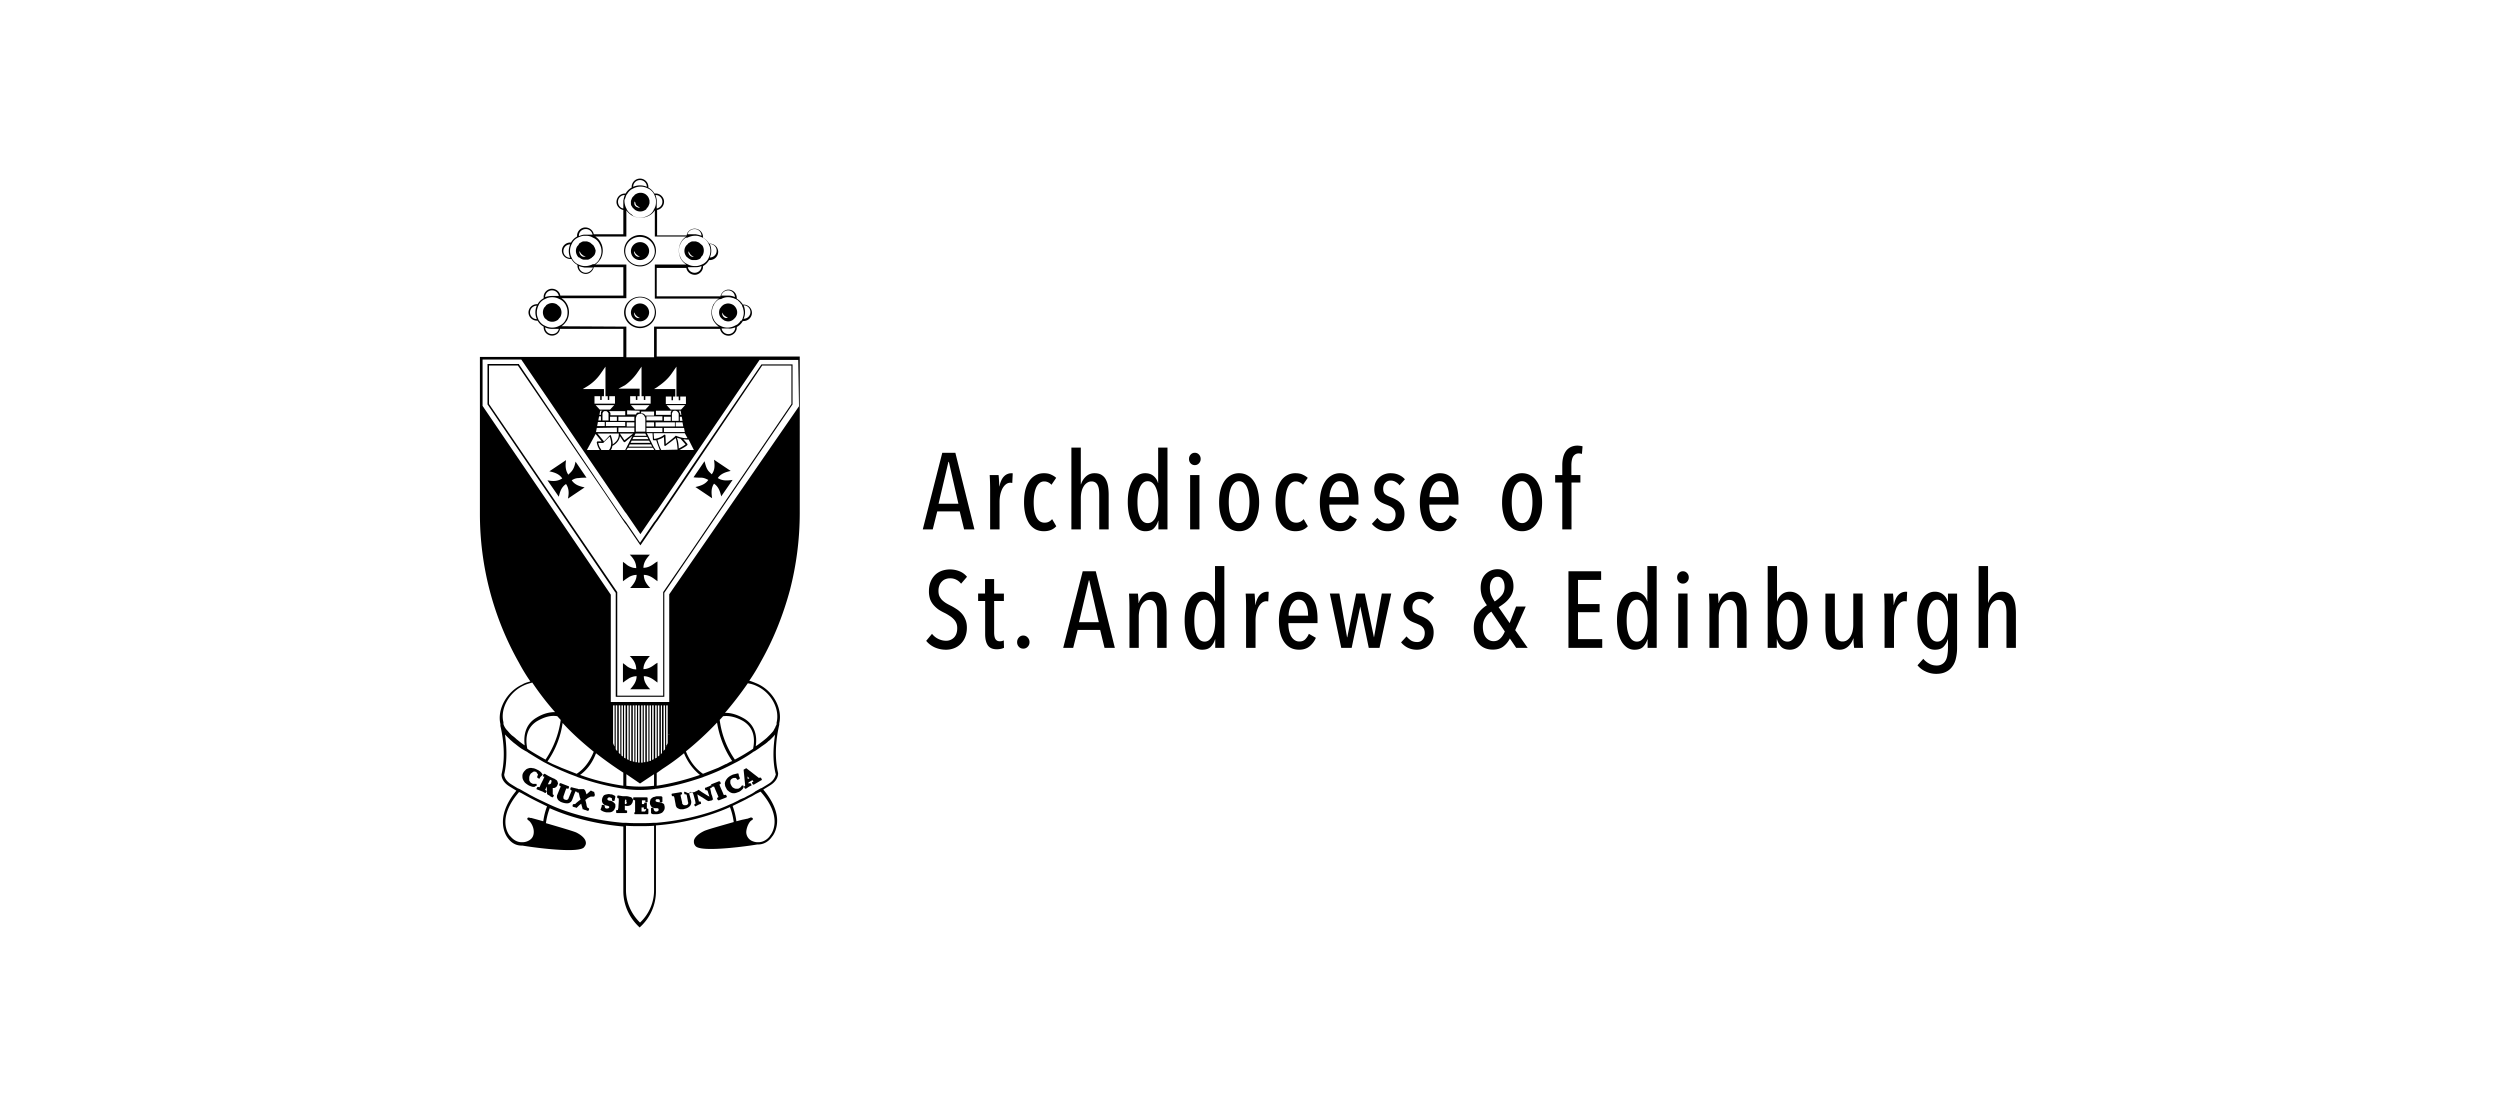 <svg width="224" height="100" fill="currentColor" xmlns="http://www.w3.org/2000/svg"><path d="M58.196 17.977c-.034-.168-.102-.335-.204-.436l-.034-.034a.59.59 0 0 0-.17-.134.81.81 0 0 0-.782 0c-.068.034-.136.067-.17.134l-.068.067c-.068.067-.102.1-.136.168-.04.087-.073.177-.102.268v.234c0 .1.035.201.102.268.035.067.068.134.136.168l.034.034c.068.067.102.1.17.134a.81.81 0 0 0 .782 0c.068-.034.136-.067.17-.134l.034-.067a.59.59 0 0 0 .136-.168c.04-.087.074-.177.102-.268v-.235Zm-1.053.602a.4.4 0 0 1-.307-.301v-.1c0-.034 0-.068.034-.134 0 .033.035.066.069.133a.301.301 0 0 0 .101.235l.306.201c-.068 0-.135 0-.204-.034Zm-9.18 51.658h-.17c-.067 0-.102-.034-.17-.067a.263.263 0 0 1-.136-.135.253.253 0 0 1-.067-.167v-.201c0-.067.033-.168.067-.234.034-.068.068-.135.136-.168.034-.034.103-.067.137-.1.034-.034.101-.034.135-.034.068 0 .102.034.17.034l.034.1.068.067.034.067v.034l-.034.066-.034.101v.034l.034.067.136.067.069-.034v-.033l.033-.067.068-.067.068-.067.068-.067v-.068l-.034-.033-.068-.1-.102-.101-.136-.1-.136-.068c-.136-.066-.272-.133-.407-.133a.59.59 0 0 0-.34 0c-.103.033-.205.067-.272.133-.069.068-.17.168-.204.235a.535.535 0 0 0-.102.302c0 .1 0 .2.034.301.034.1.101.201.17.302.102.1.203.167.305.234.103.067.204.1.306.134.068.033.17.033.238.033h.034l.034-.033.068-.034.069-.033.033-.033-.033-.134h-.103Zm1.972-.235c0-.033-.034-.067-.068-.1l-.102-.067-.102-.067-.102-.034-.204-.1-.204-.101-.17-.1-.17-.101h-.034l-.068.034-.068.133v.068l.136.033c0 .034-.034.067-.034.067l-.068.168-.238.469-.068.167-.034.067-.136-.034-.068.034-.068.134.034.067h.034l.17.067.17.067.17.067.17.1h.102l.068-.134-.034-.067-.102-.067c0-.033.034-.067.034-.067l.068-.167.034-.067.034.67.034.033.034.034.068.034.068.033.034.033.034.034.068.034.068.033.034.033h.034l.068-.033.068-.134-.034-.067h-.034l-.034-.034v-.569h.136c.068-.034.102-.034.136-.067.068-.034.102-.1.136-.167.034-.067.034-.101.068-.168-.034-.1-.034-.134-.068-.201Zm-.544.134c0 .034-.034.067-.068.1-.034 0-.034.034-.068.034h-.17l.102-.201.034-.067.034-.067.034-.067.068.034c.034 0 .034.033.068.033v.067c-.034.067-.034.1-.034.134Zm3.842.804h-.068l-.069-.034-.067-.033-.068-.034h-.034l-.374.335-.068-.2-.034-.101-.034-.067-.034-.034-.034-.033-.034-.034h-.51l-.034-.033h-.034l-.136-.034-.136-.033-.136-.034-.102-.033h-.034l-.068.034-.034.133.034.067.102.067c0 .034 0 .067-.034.067l-.068.168-.136.335c-.034.067-.034.1-.068.167-.034.034-.034.068-.068.068s-.068.033-.102.033c-.068 0-.102-.034-.136-.034-.034 0-.068-.033-.102-.067-.034-.033-.034-.033-.034-.066v-.101c0-.034 0-.067.034-.134l.136-.402.068-.168.034-.067.136.034.068-.034.034-.134-.034-.067h-.034l-.17-.066-.17-.067-.17-.067-.17-.067h-.034l-.068.033-.034.134.034.067.102.067c0 .033 0 .067-.034.067l-.068.168-.204.502c-.034.067-.034.134-.034.201s.034.134.068.201c.039.071.098.13.17.168.068.066.17.1.272.133.102.034.238.067.374.067.102 0 .17 0 .272-.066a.406.406 0 0 0 .17-.168c.034-.067.068-.134.102-.234l.136-.369.068-.168c0-.033.034-.067.034-.067l.102.034.034.067h.136v.033l.034.067.034.135.034.167.034.1.034.067v.068l-.17.133-.204.168-.068.067-.034.034h-.136l-.068.033-.034.134.034.067.102.034.136.033.068.034h.034l.034-.034.068-.067.068-.067.068-.067.17-.134.034.134.068.234.033.135h.069l.068.033.068.034h.068l.068.033.068.034h.068l.068-.034.034-.134-.034-.067h-.034l-.068-.034-.034-.033c0-.033-.034-.067-.034-.067 0-.034-.034-.1-.034-.168l-.034-.167-.034-.134-.034-.1v-.034l.034-.034.102-.067.068-.066.068-.034.136-.067.068-.034h.272l.068-.033.034-.134-.068-.268Zm1.87.368-.205-.1c-.067-.034-.135-.034-.204-.034a.478.478 0 0 0-.306 0 .64.64 0 0 0-.238.067c-.068.034-.101.101-.136.168a.471.471 0 0 0-.067.201.46.46 0 0 0 .067.368c.068.101.17.168.34.202l.137.033c.034 0 .034.034.068.034 0 0 0 .033.034.033v.034c0 .033-.035.1-.068.1-.068.034-.137.034-.17.034-.069 0-.102-.034-.136-.067-.034-.067-.034-.135-.034-.168v-.033l-.034-.034-.17-.034-.068.034v.1l-.034.101-.034.1-.035.067v.034l.035.034.034.033c.102.067.238.134.442.168h.305a.497.497 0 0 0 .408-.235c.034-.067.068-.134.103-.234v-.201c0-.067-.035-.101-.103-.168-.034-.033-.102-.1-.17-.134a.497.497 0 0 0-.238-.067.262.262 0 0 1-.17-.067c-.034-.034-.034-.067-.034-.1 0-.034.035-.067.069-.101s.102-.034.135-.034l.102.034.069.034.034.033v.167l.033.034.136.034.068-.034v-.034c0-.033.035-.1.035-.167l.034-.134v-.034l-.035-.067Zm1.597.302a.59.59 0 0 0-.136-.168c-.068-.033-.136-.033-.204-.066l-.17-.034h-.374l-.204-.034-.204-.033h-.034l-.068.033v.168l.034.034.102.033v.268l-.034.502c0 .067 0 .135-.034.168v.1h-.136l-.033.034v.168l.033.067h.884l.068-.034v-.168l-.034-.033h-.034l-.136-.033v-.402h.034l.068.033h.068c.068 0 .17 0 .238-.033.136-.034.204-.135.272-.269.034-.067.034-.1.034-.167.034.034.034-.067 0-.134Zm-.578.402-.034.034h-.102v-.269l.034-.133h.068s.034.033.034.066v.135c.068.067.034.133 0 .167Zm1.802.469-.034.034-.034.1-.034.067-.068.034h-.272v-.369h.204v.134l.034.034.204-.034.034-.033v-.503l-.034-.033h-.17l-.034.033v.1h-.204v-.335h.306v.135l.034.033h.136l.034-.034v-.334l-.034-.068h-1.224l-.034.034v.168l.034.033.136.033v1.039l-.034.034-.034.033v.1l.034.034h1.19l.034-.067v-.368l-.034-.067h-.136v.033Zm1.462-.502c-.068-.034-.102-.067-.17-.067-.068-.034-.17-.034-.238-.034l-.136-.034-.068-.033c-.034-.034-.034-.034-.034-.067 0-.034 0-.067.034-.1.034-.034.034-.034.068-.034h.17l.068.034.034.033v.167l.068.034h.136l.034-.034v-.401l-.034-.067c-.068-.034-.136-.034-.204-.034h-.272l-.136.034-.102.033h-.034a.711.711 0 0 0-.204.134c-.068.067-.102.1-.102.201-.034.067-.034.134-.034.201 0 .134.068.235.136.335.034.034.102.067.17.1l.136.034h.238l.068.034.034.033v.034c0 .033 0 .1-.034.133a.262.262 0 0 1-.17.068c-.034 0-.102 0-.136-.034l-.034-.034a.254.254 0 0 1-.068-.167v-.033l-.034-.034-.034-.034h-.136l-.034.034v.436l.034.033.034.034a.309.309 0 0 0 .17.033h.306c.102 0 .204-.034.306-.067.068-.033.17-.067.204-.134.068-.067.101-.134.136-.201.034-.067.034-.168.034-.234 0-.067-.034-.134-.034-.201a.264.264 0 0 0-.136-.135Zm4.521-.269-.034-.133-.034-.135-.034-.133-.068-.168-.033-.168-.035-.167-.034-.134v-.034l.034-.033.069-.034h.034l.033-.033-.033-.134-.068-.033h-.035l-.034.033-.068.034-.068.033-.101.033-.069.034-.068.034h-.068l-.033.066.034.134.033.034h.136l.035.067.033.067.035.134.101.302-.136-.068-.271-.167-.272-.168-.239-.167-.034-.034h-.034l-.033.034-.068.034-.069.033-.034.033h-.034l-.068.034-.067.034h-.068l-.035.033-.034-.034-.135.034-.137.033-.135.034-.306-.134h-.034l-.034.067.034.134.034.033h.136c0 .034.034.067.034.067l.034.168.068.368c0 .067.034.101.034.168 0 .034 0 .067-.034.1-.034.034-.034.067-.068.067-.034.034-.103.034-.136.034h-.136c-.034 0-.068-.034-.068-.034l-.068-.066c-.035-.034-.035-.068-.035-.135l-.1-.435-.035-.168v-.1l.102-.034.034-.033-.034-.134-.068-.034-.17.034-.204.033-.204.034-.204.034h-.034l-.034.066.034.134.034.034h.136c0 .034.034.067.034.067 0 .033.034.1.034.167l.102.537c0 .067.034.133.068.2s.102.101.17.135c.068.033.136.067.238.067h.068c.067 0 .17 0 .238-.034.135-.033.238-.067.34-.134a.577.577 0 0 0 .204-.201.616.616 0 0 0 .068-.234c0-.068 0-.168-.034-.235l-.103-.402c-.034-.067-.034-.134-.034-.168v-.1l.103-.034.034-.033.034.034h.101c0 .033.034.066.034.066l.069.168.136.502.033.168c0 .034 0 .067.034.1l-.101.068-.034.033.034.134.068.034h.033l.034-.034.068-.033.069-.034.034-.034h.033l.068-.033.068-.033h.069l.034-.068-.034-.133-.035-.034h-.136v-.067l-.034-.1-.033-.135-.034-.167-.034-.168.373.235.068.033.102.068.103.066.101.068.102.066.068.034.069.034h.033l.136-.034.17-.034.034-.066v-.034l.068.1Z"/><path d="m64.995 71.208-.136.034c0-.034-.034-.034-.034-.068l-.068-.167-.204-.469-.068-.167c0-.034-.034-.067-.034-.067l.102-.067.034-.067-.068-.135-.068-.033h-.034l-.17.067-.17.067-.17.067-.17.067-.034.067.068.134.069.033.135-.033.034.067.068.168.204.468.068.168c0 .034.034.067.034.067l-.102.067-.034.067.068.134.068.033h.034l.17-.066.17-.068.17-.066.17-.068.034-.066-.068-.135-.068-.033Zm1.632-.704v-.1l-.136-.033-.034.033a.464.464 0 0 1-.102.134c-.034.034-.102.067-.136.1-.068.034-.136.034-.204.034-.068 0-.136 0-.204-.034-.068-.033-.136-.067-.17-.1-.068-.067-.101-.134-.136-.201-.034-.067-.068-.134-.068-.201v-.167c0-.034.034-.101.068-.134.034-.034.068-.067.136-.101l.102-.033h.204l.034.067.068.067v.033h.068l.136-.067.034-.067v-.033l-.034-.067-.034-.101-.034-.1v-.101l-.068-.033h-.034l-.136.033-.136.034-.136.033-.136.067a1.222 1.222 0 0 0-.34.235 1.181 1.181 0 0 0-.204.301c-.034.1-.068.201-.034.302 0 .1.034.2.103.301.033.1.1.201.203.268.068.067.17.134.272.167.068.034.17.034.238.034.136 0 .272-.067.374-.1a.744.744 0 0 0 .272-.168c.068-.067.136-.1.17-.201v-.034.034c.034-.034.034-.067.034-.1Zm1.564-.803-.068-.034h-.035l-.067.034h-.034l-.034-.034-1.088-.838-.238.135.136 1.373v.067l-.034.034h-.034l-.034.066.068.134.068.034h.034l.101-.067.103-.067.102-.067.136-.067h.034l.034-.067-.068-.134-.068-.034h-.034l-.068.034h-.034v-.1l.34-.201.068.067.034.033-.034.034-.035.033h-.033l-.034.067.067.134.069.034h.034l.17-.101.17-.1.17-.101.17-.1h.034v-.067l-.068-.134Zm-1.19.1-.034-.234.17.167-.136.067ZM53.165 35.397h.986-.986Zm6.731 30.451h.068v-.034c-.068 0-.068.034-.068.034Zm0 0h.068v-.034c-.068 0-.068.034-.068.034Z"/><path d="M58.842 31.946v-2.479h5.677c.068.402.476.67.884.603.34-.067.612-.369.612-.704V29.3c.238-.133.408-.301.544-.535h.068a.76.76 0 0 0 .527-.218.74.74 0 0 0 .22-.52.74.74 0 0 0-.22-.52.76.76 0 0 0-.527-.216h-.068c-.136-.235-.34-.402-.544-.537v-.067a.74.74 0 0 0-.221-.52.76.76 0 0 0-.527-.216c-.34 0-.646.268-.714.602h-5.71v-2.546h2.65c.07.402.477.67.885.604.34-.067.612-.369.612-.704v-.067c.238-.134.407-.301.544-.536h.068a.759.759 0 0 0 .526-.218.738.738 0 0 0 .221-.519.738.738 0 0 0-.22-.52.759.759 0 0 0-.527-.217h-.068a1.385 1.385 0 0 0-.544-.536v-.067a.738.738 0 0 0-.221-.52.759.759 0 0 0-.527-.217c-.374 0-.68.268-.714.603h-2.652v-2.278a.758.758 0 0 0 .612-.871c-.068-.335-.374-.603-.714-.603h-.136a1.385 1.385 0 0 0-.544-.536v-.067a.74.74 0 0 0-.22-.52.76.76 0 0 0-.528-.217.76.76 0 0 0-.527.217.74.74 0 0 0-.22.52v.067a1.382 1.382 0 0 0-.545.536h-.068a.756.756 0 0 0-.748.77c0 .335.272.637.612.704v2.177H53.2c-.069-.401-.476-.67-.884-.602a.768.768 0 0 0-.439.26.75.75 0 0 0-.173.476v.067a1.385 1.385 0 0 0-.544.537h-.068a.759.759 0 0 0-.527.217.738.738 0 0 0-.22.52.738.738 0 0 0 .22.519c.14.138.33.216.527.218h.102c.136.234.306.402.544.535v.067a.74.74 0 0 0 .221.52.76.76 0 0 0 .527.218c.34 0 .645-.268.714-.604h2.651v2.546h-5.643c-.068-.401-.476-.67-.884-.602-.34.067-.612.368-.612.703v.134a1.383 1.383 0 0 0-.544.536H48.1a.759.759 0 0 0-.526.218.74.74 0 0 0-.221.519.74.74 0 0 0 .22.52c.14.137.33.215.527.217h.068c.136.235.306.402.544.536v.067a.739.739 0 0 0 .221.52c.14.137.33.215.527.217.374 0 .68-.268.714-.603h5.677v2.513H43v14.07c0 4.656 1.19 9.245 3.502 13.333.307.577.647 1.136 1.02 1.674-.239.067-.51.134-.715.268-1.393.637-2.277 2.211-1.971 3.551v.168c.136.57.544 2.513.102 4.322v.033c0 .034-.034.536.577.972.035.033.307.2.748.469-.033.033-.067.1-.101.133-1.904 2.412-.782 3.954-.68 4.088.102.133.476.703 1.258.703h.068c.577.1 2.685.402 4.147.402.68 0 1.19-.067 1.36-.234.17-.201.204-.335.17-.503-.068-.368-.51-.67-.85-.838-.204-.1-1.564-.502-2.72-.837a6 6 0 0 1 .34-1.34c1.938.871 4.318 1.44 6.595 1.641v5.796c0 1.206.51 2.345 1.394 3.183l.068.066.068-.066a4.327 4.327 0 0 0 1.394-3.183v-5.896c2.312-.168 4.691-.77 6.63-1.641.169.435.27.87.339 1.34-1.156.335-2.516.703-2.72.837-.34.168-.782.469-.85.838v.1c0 .168.069.302.17.402.17.168.68.234 1.36.234 1.462 0 3.57-.301 4.148-.401h.067c.783 0 1.19-.603 1.258-.704.068-.067.374-.469.443-1.172.067-.67-.103-1.642-1.123-2.915a.464.464 0 0 1-.101-.134c.441-.268.714-.436.747-.469.612-.435.578-.971.578-.971v-.034c-.441-1.809-.034-3.752.102-4.322v-.133c.306-1.34-.543-2.915-1.971-3.552-.239-.1-.477-.2-.714-.268.372-.538.712-1.097 1.02-1.675 1.156-2.043 2.006-4.187 2.617-6.431.584-2.256.881-4.574.884-6.901V31.946H58.842Zm3.331 8.375h-1.292c.238-.134.68-.368.715-.469v-.067l-.374-.435c.17.033.306.033.476.033l.475.938Zm-1.19-1.005.442.502c-.067.068-.34.235-.611.369 0-.201-.035-.67-.17-.971.102.033.238.066.34.1Zm-7.376.368h.441s.034 0 .034-.033l.544-.536c.306.77 0 1.139-.067 1.206h-.715l.035-.033a1.232 1.232 0 0 1-.272-.603Zm2.413-1.875v.368h-1.733v-.368h1.733Zm-1.36-.101v-.368h.612v.368h-.612Zm3.162 1.139.102.201h-1.088l.102-.201h.884Zm-.85-.168v-1.172c0-.067.034-.167.068-.234v-.034a.42.42 0 0 1 .34-.167.42.42 0 0 1 .306.133l.034.034v.034l.034.033c.034.067.068.134.068.201v1.172h-.85Zm-1.088.905.034.033h.068l.68-.569-.544 1.072-.102.201h-1.292a.693.693 0 0 0 .136-.368c.136-.068.612-.336.68-.872l.34.503Zm-.34-.737h1.19l-.782.603-.408-.603Zm.715 1.273h2.243l.102.168v.033h-2.482l.137-.201Zm.067-.1.102-.202h1.904l.102.202h-2.108Zm.17-.336.102-.2h1.564l.102.2h-1.768Zm.17-.334.102-.202h1.224l.102.201h-1.428Zm.17-1.14h-.68v-.368h.68v.369Zm0 .101v.402h-1.428v-.402h1.428Zm-2.277-.636h-.578v-.57c0-.033 0-.1.033-.134 0-.033.034-.033.034-.067l.034-.034.069-.033h.135c.034 0 .068 0 .102.033.035.034.069.034.069.068l.034.033c0 .034.034.034.034.067v.637h.034Zm-.646-.838c-.034.033-.068.067-.068.134v.201h-.137l.068-.368h.204l-.067.033Zm-.068.469v.369h-.238l.068-.369h.17Zm.34.503v.368h-.68l.068-.368h.612Zm1.087.502v.402h-1.87l.069-.369 1.801-.033Zm.17.536v.033c.034.536-.374.804-.544.938 0-.267-.068-.535-.17-.803 0-.034-.068-.034-.068-.034l-.543.57-.578-.704h1.904Zm5.27 1.44-1.462.034c-.068-.1-.239-.502-.34-.904.204-.068.408-.135.578-.269l.034.737c0 .034 0 .034.034.068h.068c.034-.034.646-.47.917-.704.137.335.17 1.038.17 1.038Zm-1.598.034h-.374l-.034-.067-.136-.201-.612-1.24h.51l.034.57c0 .033.034.067.068.067h.238c.068.268.204.57.306.871Zm-1.19-1.608v-.369h1.428v.369h-1.428Zm0-.502v-.369h.68v.369h-.68Zm.816 0v-.369h1.733v.369H58.74Zm.748-.503v-.368h.612v.368h-.612Zm1.462-.502v-.135c0-.033 0-.033-.034-.066l-.035-.068v-.033l-.034-.067-.034-.034h.17l.069.369h-.102v.034Zm.136.133.067.369h-.238v-.368h.17Zm.067.503.069.369h-.68v-.369h.611Zm-.34-.134h-.611v-.603c0-.067 0-.1.034-.134 0-.033.034-.033.034-.067v-.034l.034-.033h.034c.034-.034.068-.034.102-.034h.101l.103.034c.034.033.068.033.068.067.067.067.101.134.101.201v.603Zm-1.325.636h1.802l.068.369h-1.87v-.369Zm1.53-1.641H60.1l-.374-.402h1.666l-.374.402Zm-.816.1-.034.034c-.034.033-.068.067-.068.134v.201h-1.326v-.368h1.428Zm-.85.503v.369h-1.428v-.369h1.428Zm-1.53-.1-.068-.068c-.034-.033-.102-.066-.136-.1h-.17v-.167h1.156v.368h-.782v-.033Zm0-.503h-.918l-.374-.402h1.666l-.374.402Zm-.51.1v.168h-.203l-.068.034-.035.1-.034.034h-.781v-.369l1.121.033Zm-.442.503c0 .034-.034.067-.034.1v.302h-1.428v-.368h1.462v-.034Zm-.85-.1h-1.326v-.168c0-.033 0-.067-.034-.067 0-.067-.068-.1-.101-.134h1.461v.368Zm-1.36-.503h-.918l-.373-.402h1.665l-.374.402Zm-.747 2.847h-.374s-.034 0-.034.034l-.035.033c.035.269.137.503.272.704h-1.155l.781-1.44.545.67Zm6.663-.502c-.035 0-.069 0-.069.033-.17.168-.645.536-.85.704l-.033-.77a.072.072 0 0 0-.022-.047.074.074 0 0 0-.046-.02h-.034c-.197.163-.43.278-.68.334l-.136.034h-.102l-.034-.402v-.1h2.788l.238.435c-.408.067-1.02-.201-1.02-.201Zm-1.564-4.456c.442-.301.85-.67 1.156-1.105l.442-.637v2.68h.203v.335h.137v-.334h.51v.67h-1.802v-.67h.51v.334h.136v-.334h.203v-.67h-1.903l.272-.168.136-.1Zm6.867-5.259a.605.605 0 0 1-.612.603.616.616 0 0 1-.612-.503h.612c.204.034.408-.033.612-.1Zm.748-1.976c.34 0 .612.268.612.602a.605.605 0 0 1-.612.604c.17-.369.17-.804 0-1.206Zm-1.394-1.34c.34 0 .612.268.612.602a1.35 1.35 0 0 0-.612-.134h-.612a.651.651 0 0 1 .612-.468Zm-.612.77.068-.034c.285-.139.615-.163.918-.067l.136.034.136.067h.034l.102.067.068.034.136.133.102.101.034.067.068.067.068.1v.067c.034.034.034.068.068.135 0 .033.034.067.034.134.068.218.068.451 0 .67 0 .033-.034.067-.034.134 0 .033-.034.067-.068.134v.067l-.102.033-.068.067-.034.067-.102.1a.607.607 0 0 1-.238.168l-.136.067a1.35 1.35 0 0 1-1.19.034l-.068-.034-.136-.067a1.163 1.163 0 0 1-.408-.402c-.034-.034-.034-.067-.068-.134a1.334 1.334 0 0 1 0-1.24l.068-.134c.102-.167.238-.301.408-.402l.204-.033Zm-1.768-2.948a.593.593 0 0 1-.178.427.608.608 0 0 1-.433.176.616.616 0 0 1-.612-.503h.747c.17 0 .306-.033.476-.1Zm.748-1.976c.34 0 .612.268.612.602a.605.605 0 0 1-.612.604c.17-.369.17-.804 0-1.206Zm-1.36-1.34c.34 0 .612.268.612.602-.17-.067-.34-.1-.51-.134h-.747c.068-.267.34-.468.646-.468Zm-.645.77.068-.034c.17-.067.373-.134.577-.134h.137c.17 0 .34.067.51.134l.135.067c.17.101.306.235.408.402l.068.134c.204.369.204.838 0 1.24 0 .034-.034.067-.068.134a1.16 1.16 0 0 1-.408.402l-.136.067c-.17.067-.34.134-.51.134h-.136c-.204 0-.373-.034-.578-.134l-.067-.033-.137-.067a1.164 1.164 0 0 1-.408-.402c-.033-.034-.033-.067-.067-.134a1.33 1.33 0 0 1 0-1.24l.067-.134c.102-.168.239-.302.408-.402h.137Zm-2.856-3.819c.34 0 .612.268.612.603 0 .301-.204.536-.51.603v-.737c0-.134-.068-.302-.102-.469Zm-2.006-.737c0-.335.272-.603.612-.603.34 0 .612.268.612.603a1.552 1.552 0 0 0-1.224 0Zm-.612.737.102-.134c.102-.168.238-.302.408-.402l.136-.067a1.386 1.386 0 0 1 1.258 0l.136.067c.17.1.306.235.408.402l.068.134c.068.168.136.335.136.503v.133c0 .201-.034.369-.136.57l-.034.067c-.034.034-.034.067-.068.134a1.164 1.164 0 0 1-.408.402l-.136.067a1.387 1.387 0 0 1-1.258 0l-.136-.134a1.164 1.164 0 0 1-.408-.402c-.034-.034-.034-.067-.068-.134l-.034-.067a1.553 1.553 0 0 1-.136-.57v-.133c.068-.101.102-.268.17-.436Zm-.748.603c0-.335.272-.603.612-.603-.068.168-.102.335-.136.503v.703c-.272-.034-.476-.302-.476-.603Zm-2.889 2.445c.306 0 .544.202.611.503h-.713c-.17 0-.34.067-.51.134-.034-.368.272-.636.611-.636h.001Zm-1.394 2.58a.615.615 0 0 1-.566-.372.605.605 0 0 1 .566-.834 1.49 1.49 0 0 0 0 1.206Zm1.394 1.34a.615.615 0 0 1-.566-.372.593.593 0 0 1-.046-.231c.17.067.34.1.51.134h.748c-.102.268-.374.469-.647.469h.001Zm.611-.77-.033.033c-.17.067-.374.134-.578.134h-.136c-.17 0-.34-.067-.51-.134l-.136-.067a1.165 1.165 0 0 1-.408-.402c-.034-.034-.034-.067-.068-.134a1.33 1.33 0 0 1 0-1.24l.068-.133c.102-.168.238-.302.408-.402l.136-.068c.17-.067.34-.134.51-.134h.136c.204 0 .408.034.578.134l.067.034.137.067c.17.1.306.235.407.402l.068.134a1.334 1.334 0 0 1 0 1.24c-.034.033-.034.067-.067.134a1.164 1.164 0 0 1-.408.402h-.17Zm-4.249 2.947c0-.334.272-.602.612-.602.306 0 .544.2.612.502h-.612c-.204 0-.408.034-.612.1Zm-.748 1.977a.615.615 0 0 1-.566-.372.605.605 0 0 1 .566-.834c-.17.369-.17.804 0 1.206Zm1.36 1.34a.615.615 0 0 1-.566-.372.597.597 0 0 1-.046-.231c.204.1.408.134.612.134h.612c-.068.302-.306.469-.612.469Zm.646-.737-.068.034a1.351 1.351 0 0 1-1.19-.034l-.136-.067a1.163 1.163 0 0 1-.408-.402c-.034-.034-.068-.067-.068-.134a1.297 1.297 0 0 1-.136-.603c0-.234.068-.435.136-.603.034-.034.034-.067.068-.134.1-.165.24-.304.408-.402l.136-.067a1.35 1.35 0 0 1 1.19-.034l.068.034.136.067c.17.1.306.235.408.402.034.034.034.067.068.134a1.3 1.3 0 0 1 .136.603c0 .201-.034.436-.136.603-.034.034-.034.067-.068.134a1.168 1.168 0 0 1-.408.402l-.136.067Zm.204.034c.204-.134.34-.302.476-.503.034-.034.034-.067.068-.134a1.572 1.572 0 0 0 0-1.24c0-.033-.034-.067-.068-.134a1.35 1.35 0 0 0-.476-.502h5.813v-3.015h-2.787c.204-.134.34-.301.476-.502.034-.034.034-.067.068-.134a1.57 1.57 0 0 0 0-1.24c-.034-.034-.034-.067-.068-.134a1.353 1.353 0 0 0-.476-.503h2.787v-2.345c.136.201.306.335.51.47l.136.067a1.636 1.636 0 0 0 1.258 0l.136-.067c.204-.101.374-.268.51-.47v2.345h2.822a1.349 1.349 0 0 0-.476.503l-.068.134a1.572 1.572 0 0 0 0 1.24c0 .033.034.1.068.134.101.2.272.368.476.502h-2.822v3.049h5.745c-.204.133-.34.301-.476.502-.034.034-.034.067-.068.134a1.572 1.572 0 0 0 0 1.24c0 .033.034.067.068.134.136.2.272.368.476.502h-5.813v2.747h-2.482v-2.747l-5.813-.033Zm5.541 5.36.136-.068.136-.1c.348-.27.657-.586.918-.938l.442-.637v2.647h.204v.335h.136v-.335h.476v.67h-1.836v-.67h.51v.335h.137v-.335h.203v-.67H55.41l.442-.234Zm-3.195 0c.456-.289.85-.665 1.156-1.106l.441-.637v2.647h.205v.335h.135v-.335h.51v.67h-1.835v-.67h.51v.335h.136v-.335h.203v-.134h-.986.986v-.502h-1.903l.442-.268Zm-7.547 30.283c0-.033 0-.033 0 0v-.167c-.306-1.206.51-2.68 1.801-3.283.272-.134.544-.201.783-.268a25.038 25.038 0 0 0 2.04 2.646c-.443 0-1.02.101-1.667.503-.85.502-1.19 1.373-1.053 2.479a7.475 7.475 0 0 1-.544-.402c-.068-.067-.137-.1-.205-.168-.135-.133-.271-.234-.407-.334l-.034-.034-.103-.1c-.101-.101-.203-.235-.271-.302a1.416 1.416 0 0 1-.34-.57Zm10.232 4.02.51.335v1.173c-1.325-.201-2.617-.502-3.875-.971.612-.436 1.121-1.106 1.428-1.944.629.491 1.275.96 1.937 1.407Zm-.408-2.311v-3.383h.136v3.684c-.068-.1-.101-.2-.136-.301Zm.238.536v-3.92h.136v4.087c-.068-.033-.102-.1-.136-.167Zm.273.335v-4.255h.135v4.389l-.136-.134Zm.238.234v-4.488h.135v4.589l-.136-.1Zm-4.013 1.642-1.019-.402-.34-.134-.306-.134-.238-.1-.238-.101-.272-.134-.204-.1a8.015 8.015 0 0 0 1.36-3.451c.85.938 1.802 1.776 2.788 2.58-.34.837-.85 1.54-1.53 1.976Zm-2.787-1.273c-.544-.302-1.088-.603-1.631-.971-.238-1.14.067-1.977.883-2.48.646-.368 1.224-.535 1.802-.435l.306.335a8.42 8.42 0 0 1-1.36 3.551Zm-.204 5.528-.238-.068-.85-.234h-.102l-.068-.034h-.033c-.069 0-.137.034-.137.101s.034.1.068.134c.17.067.51.536.51 1.038 0 .269-.067.637-.544.838a1.099 1.099 0 0 1-.476.1c-.713.034-1.088-.569-1.122-.569-.067-.067-1.257-1.508.816-3.92h.035l.204.101c.577.335 1.36.737 2.277 1.172-.17.436-.272.872-.34 1.34Zm9.927 6.163a3.952 3.952 0 0 1-.324 1.586 4 4 0 0 1-.934 1.329c-.782-.77-1.258-1.809-1.258-2.915V73.99c.408.033.85.033 1.258.033.408 0 .816 0 1.258-.034v5.763Zm10.403-4.89c0 .033-.408.636-1.123.603-.17 0-.305-.034-.476-.101a.88.88 0 0 1-.543-.837c.034-.47.306-.972.51-1.039.068-.034.102-.1.068-.168-.034-.033-.068-.067-.136-.067h-.068l-.068.034-.102.034-.068.033h-.034l-.306.067-.17.034-.51.133a6.264 6.264 0 0 0-.34-1.373c.544-.268 1.054-.502 1.462-.737l.272-.134.34-.201.136-.067.272-.134h.034c2.107 2.379.918 3.853.85 3.92Zm0-4.724c-.034.034-.306.201-.749.469l-.101.033-.476.268-.035.034-.203.134-.306.168-.136.066-.306.168-.17.067-.238.1-.17.101-.476.234-.17.068c-1.938.904-4.318 1.473-6.63 1.674h-.271c-.408.034-.85.034-1.258.034-.408 0-.816 0-1.258-.034h-.272c-2.312-.2-4.725-.77-6.629-1.674l-.918-.436-.272-.134-.51-.268a7.995 7.995 0 0 0-.476-.268c-.17-.1-.34-.201-.476-.268l-.101-.034c-.442-.267-.715-.435-.748-.469-.442-.334-.477-.703-.477-.77.307-1.306.205-2.68.069-3.585l.136.135.17.167.102.1.067.068.306.267.137.101c.17.134.373.302.577.436l.17.1.17.1.136.068.137.1c.441.268.917.57 1.393.837l.137.067c.454.244.919.467 1.393.67l.714.302.714.268.068.034c1.325.469 2.72.837 4.147 1.038h.068l.136.034c.824.1 1.658.1 2.482 0l.136-.034h.101c1.428-.201 2.788-.57 4.148-1.038l.068-.034c.952-.335 1.903-.77 2.787-1.24l.136-.067c.481-.251.947-.53 1.394-.837l.136-.1.136-.067c.204-.135.408-.269.578-.403l.34-.234.17-.134.102-.1.136-.101.068-.067.102-.1c.102-.101.204-.202.306-.336-.136.905-.272 2.279.068 3.585-.034.034-.068.402-.51.737Zm-13.089-2.245v-4.69h.136v4.758l-.068-.034-.068-.034Zm1.428 2.312 1.258-.838v1.039c-.824.1-1.658.1-2.482 0v-1.038l1.224.837Zm-1.156-2.178v-4.824h.136v4.892l-.136-.068Zm.238.134v-4.958h.136v4.992l-.136-.034Zm.272.067v-5.024h.136v5.058l-.136-.034Zm.238.067v-5.092h.136v5.092h-.136Zm.238.034v-5.125h.136v5.125h-.136Zm.272 0v-5.125h.136v5.125h-.136Zm.238-.034v-5.092h.136v5.092h-.136Zm.272-.033v-5.059h.136v5.026l-.136.033Zm.238-.067v-4.991h.136v4.957l-.136.034Zm.238-.1V63.2h.136v4.824l-.136.067Zm.272-.135v-4.756h.136v4.69l-.068.033-.068.034Zm.646.939c.673-.431 1.32-.901 1.938-1.407.34.837.85 1.474 1.427 1.943-1.258.435-2.55.77-3.875.971v-1.139l.51-.368Zm-.408-1.106v-4.59h.136v4.49l-.136.1Zm.272-.201v-4.389h.102v4.255l-.102.134Zm.204-.302.034-.033v-4.053h.136v3.919a.264.264 0 0 1-.136.134v.034h-.034Zm.238-.401c0-.034.034-.034.034-.067v-3.618h.136v3.383c-.034.067-.068.168-.136.235v.067h-.034Zm.238-1.039s0-.034.068-.034v.034h-.068Zm5.71 2.345-.101.034-.136.066-.306.168h-.034l-.272.134-.408.201-.34.134-1.02.402c-.646-.435-1.19-1.139-1.53-2.01a28.727 28.727 0 0 0 2.788-2.58c.204 1.24.646 2.412 1.36 3.451Zm-1.12-3.685.305-.335c.544-.067 1.156.067 1.802.436.815.502 1.122 1.34.884 2.479-.51.335-1.054.67-1.632.971a7.994 7.994 0 0 1-1.36-3.551Zm3.297-3.048c1.291.569 2.107 2.043 1.802 3.283v.133c0 .067-.035.101-.069.168s-.034.1-.068.168c-.067.1-.101.2-.17.301a5.638 5.638 0 0 1-.476.502l-.101.101c-.293.25-.6.485-.918.704-.034 0-.034.033-.068.033.17-1.105-.204-1.977-1.054-2.479-.646-.368-1.19-.502-1.632-.502h-.068a32.332 32.332 0 0 0 2.04-2.647c.238.033.51.1.782.234Zm-7.242-9.046-.577.838V62.9h-5.236v-9.614l-11.49-16.918v-4.154h3.468l9.144 13.434.136.2.136.168 1.258 1.843 1.258-1.843.136-.167.136-.168 9.145-13.433h3.467l.068 4.154-11.049 16.012Z"/><path d="m68.224 32.65-6.39 9.38-1.258 1.876-1.7 2.512-.136.201-.137.167-1.257 1.843-1.258-1.843-.136-.167-.136-.167-1.7-2.513-7.615-11.289v-.033H43.68v3.617l11.388 16.75.102.134v9.313h4.352v-9.313l11.49-16.884V32.65h-2.788Zm2.686 3.55-9.552 14.037-1.938 2.814v9.28h-4.114v-9.28l-11.49-16.85V32.75h2.583l7.65 11.222 1.801 2.68.136.201.136.168 1.258 1.843 1.258-1.843.136-.201.136-.167 9.382-13.903h2.618v3.45Z"/><path d="m58.74 50.405-.136.1c-.272.201-.578.369-.952.369 0-.47.272-.838.577-1.173h-1.801c.34.335.578.704.578 1.206l-.272-.033c-.238-.067-.476-.168-.646-.335l-.136-.1-.136-.101v1.742l.136-.1.136-.101.306-.201c.204-.1.408-.168.646-.168 0 .47-.272.838-.578 1.173h1.802c-.34-.335-.578-.704-.578-1.173.374 0 .68.168.952.369l.135.1.137.1v-1.775l-.17.1v.001Zm4.08-7.605c.237 0 .441.1.645.201-.272.402-.714.536-1.156.637l1.496 1.005c-.068-.47-.102-.905.17-1.307.408.268.544.704.646 1.14L65.641 43c-.476.067-.918.1-1.326-.167.272-.402.714-.536 1.156-.637l-1.496-1.005c.068.47.102.905-.204 1.307l-.204-.201c-.272-.268-.34-.603-.442-.972l-.986 1.44c.238.034.476.034.68.034Zm-10.268 0-.985-1.44c-.068.368-.17.703-.442.971l-.204.201c-.272-.402-.272-.837-.204-1.306l-1.496 1.005c.476.1.884.234 1.156.636-.408.268-.85.268-1.326.168l1.02 1.474c.102-.47.238-.871.646-1.14.272.403.272.838.17 1.307l1.496-1.005c-.477-.1-.884-.234-1.156-.636.204-.134.408-.201.646-.201.238-.034.442-.034.68-.034Zm6.188 16.683-.136.1c-.272.202-.578.37-.952.37 0-.47.272-.838.577-1.173h-1.801c.34.335.578.703.578 1.206l-.272-.034c-.238-.067-.476-.167-.646-.335l-.136-.1-.136-.1v1.741l.136-.1.136-.1.306-.202c.204-.1.408-.167.646-.167 0 .469-.272.837-.578 1.172h1.802c-.34-.335-.578-.703-.578-1.172.374 0 .68.167.952.368l.135.1.137.101v-1.775l-.17.1Zm-1.394-32.897c-.782 0-1.428.637-1.428 1.407s.646 1.407 1.428 1.407c.782 0 1.428-.636 1.428-1.407 0-.804-.646-1.407-1.428-1.407Zm0 2.68a1.29 1.29 0 0 1-1.292-1.306c0-.704.578-1.307 1.292-1.307.714 0 1.326.57 1.326 1.307s-.612 1.306-1.326 1.306Z"/><path d="M57.346 27.189a.821.821 0 0 0-.816.804.8.8 0 0 0 .239.57.821.821 0 0 0 1.393-.57.821.821 0 0 0-.816-.804Zm-.204 1.306a.4.4 0 0 1-.306-.301.212.212 0 0 1 0-.201c.068.235.272.402.51.503h-.204Zm.204-7.437c-.782 0-1.428.637-1.428 1.407 0 .771.646 1.407 1.428 1.407.782 0 1.428-.636 1.428-1.407 0-.77-.646-1.407-1.428-1.407Zm0 2.714a1.306 1.306 0 0 1-.935-.36 1.274 1.274 0 0 1-.39-.913 1.26 1.26 0 0 1 .39-.912 1.294 1.294 0 0 1 .935-.361c.714 0 1.325.57 1.325 1.306 0 .67-.612 1.24-1.325 1.24Z"/><path d="M57.346 21.695a.821.821 0 0 0-.815.804.8.8 0 0 0 .238.57.821.821 0 0 0 1.393-.57.8.8 0 0 0-.816-.804Zm-.204 1.306a.46.46 0 0 1-.306-.301.21.21 0 0 1 0-.201c.069.235.272.402.51.503h-.204Zm5.847-.904c-.034-.067-.067-.134-.136-.168l-.068-.066c-.068-.034-.102-.1-.17-.134a2.362 2.362 0 0 0-.272-.1h-.272c-.101 0-.17.032-.272.1-.068.033-.135.067-.17.134l-.068.067a.59.59 0 0 0-.136.167.78.78 0 0 0 0 .77c.035.067.068.134.136.168l.069.067c.136.1.271.201.441.201h.273c.101 0 .17-.034.271-.067.068-.034.136-.067.17-.134l.034-.067c.034-.067.102-.1.136-.168a.879.879 0 0 0 .034-.77Zm-.884.905h-.101a.46.46 0 0 1-.306-.302c-.034-.067 0-.134 0-.201.033.1.101.201.17.302.067.067.102.1.17.134l.135.067h-.068Zm-8.872-.905c-.034-.067-.068-.134-.136-.168l-.068-.066c-.068-.034-.102-.1-.17-.134a2.355 2.355 0 0 0-.272-.1h-.272c-.102 0-.17.032-.272.1-.068.033-.136.067-.17.134l-.034.067c-.034.067-.102.1-.136.167a.78.78 0 0 0 0 .77c.034.067.068.134.136.168v.034h.068c.136.1.272.2.442.2h.272c.102 0 .17-.033.272-.1.068-.034.136-.067.17-.134l.068-.034c.034-.067.101-.1.136-.167a.884.884 0 0 0 .102-.402c-.034-.1-.068-.234-.136-.335Zm-.884.905h-.102a.46.46 0 0 1-.306-.302.212.212 0 0 1 0-.201c.034.1.102.235.204.302.068.067.102.1.204.134l.136.067h-.136Zm-2.278 4.422-.034-.034c-.068-.034-.102-.1-.17-.134a.81.81 0 0 0-.782 0c-.068.034-.136.067-.17.134l-.034.034c-.034.067-.101.1-.136.167a.88.88 0 0 0-.101.402c0 .134.034.268.101.402.034.067.068.134.136.168l.035.033c.068.034.101.1.17.134a.811.811 0 0 0 .782 0c.067-.034.135-.067.17-.134l.033-.034c.034-.067.102-.1.136-.167a.882.882 0 0 0 .102-.402.882.882 0 0 0-.102-.402c-.034-.067-.068-.1-.136-.168Zm15.774.033-.102-.1a.925.925 0 0 0-.51-.168c-.102 0-.204.034-.306.067a.71.71 0 0 0-.204.134l-.102.1c-.034.068-.102.135-.136.202-.102.267-.068.602.136.803l.102.101c.068.034.136.1.204.134.102.034.204.067.306.067a.698.698 0 0 0 .51-.201l.102-.1a.7.7 0 0 0 .136-.201c.136-.269.068-.604-.136-.838Zm-.816 1.038a.4.4 0 0 1-.306-.301c-.034-.067 0-.134 0-.201.034.1.102.235.204.302l.306.2h-.204Zm21.355 18.937-.392-1.61h-2.015l-.403 1.61h-.893l1.748-6.864h1.17l1.709 6.864h-.923Zm-1.365-6.05h-.04l-.884 3.753h1.779l-.855-3.752Zm4.532 2.192c.085-.407.223-.705.412-.892a.912.912 0 0 1 .777-.272l-.04.863a.333.333 0 0 0-.078-.01.368.368 0 0 0-.089-.01.642.642 0 0 0-.422.156c-.118.097-.22.226-.305.387a2.5 2.5 0 0 0-.186.553c-.04.205-.06.413-.06.62v2.463h-.844v-3.635a20.744 20.744 0 0 0-.04-1.231h.796c.02.16.033.33.04.504.013.174.02.342.02.504h.02Zm5.092 3.577c-.269.297-.639.446-1.11.446-.295 0-.554-.061-.777-.184a1.685 1.685 0 0 1-.56-.533 2.866 2.866 0 0 1-.333-.824 4.753 4.753 0 0 1-.108-1.057c0-.388.035-.74.108-1.057.078-.317.193-.588.344-.814.138-.221.33-.405.56-.533.222-.13.481-.194.776-.194.261 0 .481.045.658.135.183.084.327.178.432.281l-.422.62a.87.87 0 0 0-.276-.212.78.78 0 0 0-.383-.087.631.631 0 0 0-.413.145c-.117.09-.215.22-.294.387-.08.187-.135.382-.167.582-.041.247-.06.497-.06.747 0 .271.018.52.05.746.04.22.098.41.177.572.079.162.18.288.305.379a.75.75 0 0 0 .452.135c.15 0 .278-.029.383-.087a.9.9 0 0 0 .284-.233l.374.64Zm2.198.281h-.845v-7.329h.845v3.286h.02c.082-.267.235-.507.442-.697a1.1 1.1 0 0 1 .776-.291c.262 0 .475.054.639.164.17.11.297.256.383.437.092.18.154.387.186.62.033.233.05.469.05.708v3.102h-.846V44.33a4.51 4.51 0 0 0-.02-.417 1.196 1.196 0 0 0-.097-.388.648.648 0 0 0-.206-.28.592.592 0 0 0-.374-.107.683.683 0 0 0-.383.116.932.932 0 0 0-.305.31 1.5 1.5 0 0 0-.196.475c-.048.197-.07.399-.069.601v2.792Zm6.95 0v-.766h-.02c-.07.25-.202.48-.383.67-.17.174-.425.261-.766.261a1.188 1.188 0 0 1-.668-.194 1.722 1.722 0 0 1-.501-.553 3.054 3.054 0 0 1-.305-.824 5.28 5.28 0 0 1-.098-1.056c0-.375.033-.718.098-1.028a2.73 2.73 0 0 1 .295-.814 1.53 1.53 0 0 1 .501-.533c.201-.131.437-.199.678-.194.288 0 .531.08.727.242.196.16.337.377.403.62h.019v-3.16h.835v7.33h-.815Zm0-2.433c0-.266-.02-.511-.059-.737a2.114 2.114 0 0 0-.186-.601 1.126 1.126 0 0 0-.295-.398.633.633 0 0 0-.413-.145.642.642 0 0 0-.422.145c-.112.097-.207.23-.285.398a2.619 2.619 0 0 0-.167.6 5.122 5.122 0 0 0-.049.738c0 .265.016.51.049.737.032.203.088.4.167.591.078.168.173.3.285.397a.642.642 0 0 0 .422.146.632.632 0 0 0 .413-.146c.132-.106.236-.242.304-.397.085-.189.144-.388.177-.592a4.34 4.34 0 0 0 .059-.736Zm3.787-3.878a.537.537 0 0 1-.157.397.478.478 0 0 1-.364.156.493.493 0 0 1-.373-.156.554.554 0 0 1-.147-.397c0-.155.049-.285.147-.388a.473.473 0 0 1 .373-.164.48.48 0 0 1 .374.164.54.54 0 0 1 .147.388Zm-.943 6.311v-4.867h.835v4.867h-.835Zm6.184-2.424c0 .388-.043.74-.128 1.058a2.436 2.436 0 0 1-.354.813 1.67 1.67 0 0 1-.56.534 1.534 1.534 0 0 1-.756.184 1.522 1.522 0 0 1-.747-.184 1.778 1.778 0 0 1-.57-.533 2.758 2.758 0 0 1-.353-.815 4.368 4.368 0 0 1-.118-1.057c0-.387.039-.743.118-1.066.085-.323.203-.598.353-.824.151-.226.338-.4.56-.523.23-.131.492-.199.757-.194.282 0 .533.064.756.194.223.122.41.297.56.523.157.226.276.5.354.824.085.323.128.679.128 1.066Zm-.865-.01c0-.265-.02-.51-.059-.736a2.097 2.097 0 0 0-.167-.601 1.124 1.124 0 0 0-.294-.398.633.633 0 0 0-.413-.145.63.63 0 0 0-.413.145c-.118.097-.216.23-.295.398a2.616 2.616 0 0 0-.166.6c-.033.227-.05.473-.05.738s.017.51.05.737c.039.226.094.423.166.591.079.168.177.3.295.397a.63.63 0 0 0 .413.146.642.642 0 0 0 .422-.146c.118-.097.213-.229.285-.397a2.07 2.07 0 0 0 .167-.592 4.34 4.34 0 0 0 .059-.736Zm5.228 2.153c-.269.297-.639.446-1.111.446-.295 0-.553-.061-.776-.184a1.68 1.68 0 0 1-.56-.533 2.883 2.883 0 0 1-.334-.824 4.813 4.813 0 0 1-.108-1.057c0-.388.036-.74.108-1.057a2.58 2.58 0 0 1 .344-.814c.139-.221.331-.405.56-.533a1.52 1.52 0 0 1 .776-.194c.262 0 .481.045.658.135.184.084.328.178.433.281l-.423.62a.875.875 0 0 0-.275-.212.781.781 0 0 0-.383-.087.631.631 0 0 0-.413.145c-.118.09-.216.22-.294.387-.08.187-.136.382-.168.582a4.41 4.41 0 0 0-.058.747c0 .271.016.52.049.746.039.22.098.41.177.572.078.162.18.288.304.379.125.09.275.135.452.135a.777.777 0 0 0 .383-.087.897.897 0 0 0 .285-.233l.374.64Zm1.923-1.939c0 .233.019.45.058.65.046.2.109.375.187.523.085.149.19.265.315.35a.753.753 0 0 0 .432.125c.222 0 .4-.068.531-.204a1.58 1.58 0 0 0 .314-.484l.629.359a1.942 1.942 0 0 1-.57.765c-.243.2-.554.3-.934.3-.563 0-1.005-.226-1.326-.678-.321-.459-.482-1.095-.482-1.91 0-.387.043-.74.128-1.056.085-.323.207-.598.364-.824.144-.22.339-.403.57-.533a1.44 1.44 0 0 1 .736-.194c.302 0 .557.064.767.194.21.122.38.294.511.513.137.214.236.469.294.766.059.291.089.605.089.94v.398h-2.613Zm1.768-.669c0-.426-.069-.769-.206-1.027-.131-.266-.341-.398-.629-.398a.63.63 0 0 0-.432.155c-.112.097-.203.22-.276.368a2.209 2.209 0 0 0-.206.902h1.749Zm4.524-1.056a.99.99 0 0 0-.335-.3.846.846 0 0 0-.471-.127.618.618 0 0 0-.472.203c-.124.13-.186.308-.186.534 0 .226.062.39.186.494.131.104.328.204.59.3.137.052.272.117.403.195.137.07.259.164.363.28.115.122.205.263.266.417.065.156.098.343.098.563 0 .252-.039.475-.118.669-.065.183-.173.35-.315.484a1.26 1.26 0 0 1-.471.291 1.645 1.645 0 0 1-.6.107 1.836 1.836 0 0 1-.805-.175 1.867 1.867 0 0 1-.609-.484l.491-.534c.111.136.242.256.393.36.151.096.337.145.56.145a.59.59 0 0 0 .491-.224c.125-.148.187-.342.187-.581a.807.807 0 0 0-.069-.35.686.686 0 0 0-.187-.241.95.95 0 0 0-.284-.175 3.456 3.456 0 0 0-.344-.145 3.077 3.077 0 0 1-.373-.165 1.318 1.318 0 0 1-.325-.252 1.291 1.291 0 0 1-.236-.388 1.61 1.61 0 0 1-.088-.562c0-.213.036-.407.108-.582a1.393 1.393 0 0 1 .776-.737c.181-.072.375-.108.57-.106.295 0 .547.051.757.155.216.097.393.226.53.388l-.481.542Zm2.668 1.725c0 .233.019.45.058.65.046.2.108.375.187.523.085.149.19.265.314.35a.758.758 0 0 0 .433.125c.222 0 .399-.068.53-.204.134-.14.241-.305.315-.484l.628.359a1.924 1.924 0 0 1-.57.765c-.242.2-.553.3-.933.3-.563 0-1.005-.226-1.326-.678-.321-.459-.482-1.095-.482-1.91 0-.387.043-.74.128-1.056.085-.323.207-.598.364-.824.157-.233.347-.41.57-.533.223-.13.477-.197.736-.194.301 0 .557.064.767.194.209.122.38.294.511.513a2.2 2.2 0 0 1 .294.766c.059.291.089.605.089.94v.398h-2.613Zm1.768-.669c0-.426-.069-.769-.206-1.027-.131-.266-.341-.398-.629-.398a.633.633 0 0 0-.433.155c-.111.097-.202.22-.275.368a2.209 2.209 0 0 0-.206.902h1.749Zm8.339.465c0 .388-.042.74-.127 1.058a2.457 2.457 0 0 1-.354.813 1.67 1.67 0 0 1-.56.534 1.537 1.537 0 0 1-.756.184 1.519 1.519 0 0 1-.747-.184 1.78 1.78 0 0 1-.57-.533 2.786 2.786 0 0 1-.354-.815 4.422 4.422 0 0 1-.117-1.057c0-.387.039-.743.117-1.066a2.77 2.77 0 0 1 .354-.824c.151-.226.338-.4.56-.523.23-.131.491-.198.757-.194a1.48 1.48 0 0 1 .756.194c.223.122.41.297.56.523.157.226.275.5.354.824.085.323.127.679.127 1.066Zm-.864-.01c0-.265-.019-.51-.059-.736a2.132 2.132 0 0 0-.167-.601 1.126 1.126 0 0 0-.295-.398.63.63 0 0 0-.412-.145.631.631 0 0 0-.413.145c-.118.097-.216.23-.295.398a2.67 2.67 0 0 0-.167.6 5.27 5.27 0 0 0-.049.738c0 .265.017.51.049.737.033.203.089.4.167.591.079.168.177.3.295.397a.632.632 0 0 0 .413.146.642.642 0 0 0 .422-.146c.118-.097.213-.229.285-.397.079-.168.134-.365.167-.592a4.24 4.24 0 0 0 .059-.736Zm4.432-4.323a.8.8 0 0 0-.285-.049.527.527 0 0 0-.325.097.66.66 0 0 0-.206.233 1.22 1.22 0 0 0-.098.34c-.02.122-.03.252-.03.387v.883h.806v.669h-.796v4.197h-.825v-4.197h-.638v-.67h.638v-.892c0-.252.026-.485.079-.698.052-.213.134-.397.245-.552a1.13 1.13 0 0 1 .422-.36 1.37 1.37 0 0 1 .63-.135c.071 0 .147.007.225.02a.74.74 0 0 1 .216.048l-.058.679ZM86.632 56.227c0 .31-.049.592-.147.844-.09.232-.227.443-.403.62-.166.17-.367.302-.59.388a1.99 1.99 0 0 1-.736.136 2.47 2.47 0 0 1-1.012-.213 2.087 2.087 0 0 1-.757-.582l.521-.63c.149.192.34.348.56.455.23.11.459.165.688.165a.975.975 0 0 0 .727-.29c.19-.195.285-.476.285-.844 0-.174-.03-.327-.088-.456a1.133 1.133 0 0 0-.246-.358 1.788 1.788 0 0 0-.364-.291 3.432 3.432 0 0 0-.432-.253c-.19-.09-.37-.19-.54-.3a2.574 2.574 0 0 1-.442-.398 1.75 1.75 0 0 1-.315-.523 2.203 2.203 0 0 1-.108-.727c0-.33.053-.617.157-.863.094-.229.235-.437.413-.61.173-.16.377-.282.6-.36a2.288 2.288 0 0 1 1.572.049c.261.105.492.276.668.495l-.531.62a1.2 1.2 0 0 0-1.002-.485c-.128 0-.254.024-.373.068a.832.832 0 0 0-.325.204.972.972 0 0 0-.236.349 1.346 1.346 0 0 0-.088.514c0 .174.026.326.078.455.06.123.135.236.227.34.098.096.209.187.333.27.125.079.26.153.403.224.184.09.364.194.54.31.178.11.338.242.482.398.144.155.259.34.344.552.091.207.137.45.137.727Zm3.327 1.813c-.09.045-.186.078-.285.097a1.635 1.635 0 0 1-.354.039c-.38 0-.652-.12-.815-.359-.158-.24-.236-.572-.236-.998v-2.967h-.629v-.669h.62v-1.299h.814v1.3h.875v.668h-.874v2.802c0 .284.042.49.127.62.085.123.213.185.383.185a.95.95 0 0 0 .187-.02c.057-.016.112-.035.167-.058l.02.66Zm2.285-.504a.56.56 0 0 1-.167.417.516.516 0 0 1-.392.165.52.52 0 0 1-.393-.165.58.58 0 0 1-.158-.417c0-.161.053-.3.158-.417a.507.507 0 0 1 .393-.174c.157 0 .288.058.392.174a.58.58 0 0 1 .168.417Zm6.722.514-.393-1.61h-2.014l-.403 1.61h-.894l1.749-6.864h1.169l1.71 6.864h-.924ZM97.6 52h-.04l-.884 3.752h1.779l-.855-3.751Zm6.084 6.05v-3.102c0-.136-.006-.275-.019-.417a1.209 1.209 0 0 0-.098-.388.65.65 0 0 0-.207-.281.593.593 0 0 0-.373-.107.681.681 0 0 0-.383.116.926.926 0 0 0-.305.31 1.524 1.524 0 0 0-.197.476c-.047.197-.07.399-.068.601v2.792h-.835v-3.636a19.467 19.467 0 0 0-.04-1.23h.796c.02.161.033.323.039.484.014.162.02.281.02.359h.02a1.64 1.64 0 0 1 .452-.718c.216-.194.478-.29.786-.29.262 0 .475.055.638.165.171.11.298.255.383.436.092.18.155.387.187.62.033.233.049.469.049.708v3.102h-.845Zm5.201 0v-.766h-.019c-.07.25-.202.48-.383.669-.171.174-.426.262-.767.262a1.19 1.19 0 0 1-.668-.194 1.732 1.732 0 0 1-.501-.553 3.09 3.09 0 0 1-.305-.824 5.355 5.355 0 0 1-.097-1.057c0-.374.032-.717.097-1.027.066-.317.164-.588.295-.814.138-.233.305-.41.501-.534.201-.13.438-.198.678-.194.288 0 .531.081.727.243.196.16.337.377.403.62h.02v-3.16h.835v7.329h-.816Zm0-2.433c0-.265-.019-.51-.058-.737a2.118 2.118 0 0 0-.187-.601 1.12 1.12 0 0 0-.295-.398.63.63 0 0 0-.413-.145.646.646 0 0 0-.422.145 1.18 1.18 0 0 0-.285.398 2.64 2.64 0 0 0-.167.601 5.116 5.116 0 0 0-.049.737c0 .265.016.51.049.737.039.226.095.423.167.59.079.169.173.301.285.398a.644.644 0 0 0 .422.146.63.63 0 0 0 .413-.146 1.07 1.07 0 0 0 .305-.397c.085-.189.144-.388.177-.592.039-.226.058-.471.058-.736Zm3.601-1.425c.085-.407.223-.705.412-.892a.91.91 0 0 1 .777-.272l-.04.863a.321.321 0 0 0-.079-.01.36.36 0 0 0-.088-.01.643.643 0 0 0-.422.156c-.118.097-.22.226-.305.387a2.534 2.534 0 0 0-.187.553 3.23 3.23 0 0 0-.058.62v2.463h-.846v-3.636c0-.194-.003-.4-.009-.62a15.57 15.57 0 0 0-.03-.61h.796c.02.161.033.329.039.504.014.173.02.342.02.504h.02Zm2.95 1.638c0 .233.02.45.059.65.046.2.108.374.187.523.085.148.19.265.314.349a.752.752 0 0 0 .432.126c.223 0 .4-.068.531-.203.131-.136.236-.298.314-.486l.629.36a1.924 1.924 0 0 1-.57.765c-.242.2-.553.3-.933.3-.564 0-1.006-.225-1.327-.678-.32-.459-.481-1.095-.481-1.91 0-.387.043-.74.128-1.056a2.59 2.59 0 0 1 .363-.825c.144-.22.34-.403.57-.533a1.44 1.44 0 0 1 .737-.194c.301 0 .557.065.766.194.21.123.38.294.511.514.138.213.236.469.295.766.059.291.088.605.088.94v.398h-2.613Zm1.768-.669c0-.426-.068-.77-.206-1.028-.131-.265-.341-.397-.629-.397a.634.634 0 0 0-.432.155 1.148 1.148 0 0 0-.275.368 1.748 1.748 0 0 0-.157.466c-.031.143-.047.29-.049.436h1.748Zm6.4 2.889h-.962l-.757-3.684h-.01l-.766 3.684h-.933l-1.022-4.867h.855l.687 3.917h.02l.796-3.917h.776l.816 3.917h.009l.698-3.917h.845l-1.052 4.867Zm4.408-3.946a.997.997 0 0 0-.334-.3.852.852 0 0 0-.472-.126.61.61 0 0 0-.471.204c-.125.129-.187.306-.187.532 0 .227.062.392.187.495.131.103.327.203.589.3.138.052.272.117.403.194.137.071.259.165.364.281.114.122.204.263.265.417.065.156.098.343.098.563 0 .252-.039.475-.118.669-.065.183-.173.349-.314.484a1.26 1.26 0 0 1-.472.291 1.644 1.644 0 0 1-.599.107 1.838 1.838 0 0 1-.806-.175 1.866 1.866 0 0 1-.609-.484l.491-.534c.112.136.243.256.393.36.151.096.338.145.56.145.21 0 .374-.075.492-.224.124-.148.186-.342.186-.581a.808.808 0 0 0-.069-.35.697.697 0 0 0-.186-.242.954.954 0 0 0-.285-.174 3.483 3.483 0 0 0-.344-.145 3.075 3.075 0 0 1-.373-.165 1.322 1.322 0 0 1-.324-.253 1.271 1.271 0 0 1-.236-.387 1.588 1.588 0 0 1-.089-.562c0-.214.036-.408.109-.582.078-.175.182-.323.314-.446.131-.13.285-.226.461-.291.182-.072.375-.108.57-.107.295 0 .547.053.757.156.216.097.393.226.53.387l-.481.543Zm7.84 3.946-.57-.843a2.047 2.047 0 0 1-.57.707c-.243.194-.56.291-.953.291-.517 0-.934-.171-1.248-.514-.308-.349-.462-.837-.462-1.464 0-.484.112-.885.335-1.202a2.89 2.89 0 0 1 .844-.795 3.758 3.758 0 0 1-.442-.804 2.458 2.458 0 0 1-.118-.766c0-.259.037-.488.108-.688a1.446 1.446 0 0 1 .806-.853c.189-.08.393-.119.599-.117.419 0 .76.139 1.022.417.269.272.403.643.403 1.115a1.655 1.655 0 0 1-.403 1.105 2.59 2.59 0 0 1-.422.417 5.77 5.77 0 0 1-.502.349l.983 1.425.579-1.483h.865l-.943 2.113 1.12 1.59h-1.031Zm-1.042-5.458c0-.271-.056-.492-.167-.66a.51.51 0 0 0-.462-.252.58.58 0 0 0-.501.272c-.124.181-.186.41-.186.688 0 .233.032.443.098.63.072.188.183.395.334.621.232-.146.441-.326.619-.533.177-.207.265-.462.265-.766Zm-1.189 2.21a2.296 2.296 0 0 0-.285.223 1.876 1.876 0 0 0-.236.29 1.563 1.563 0 0 0-.176.38 1.662 1.662 0 0 0-.059.465c0 .4.088.717.265.95a.87.87 0 0 0 .708.339.854.854 0 0 0 .343-.068.947.947 0 0 0 .275-.203 1.3 1.3 0 0 0 .217-.282c.065-.103.117-.21.157-.32l-1.209-1.774Zm6.912 3.248v-6.864h2.928v.776h-2.073v2.162h1.936v.726h-1.936v2.415h2.171v.785h-3.026Zm7.092 0v-.766h-.02c-.07.25-.202.48-.383.669-.17.174-.426.262-.766.262a1.186 1.186 0 0 1-.668-.194 1.723 1.723 0 0 1-.502-.553 3.055 3.055 0 0 1-.304-.824 5.28 5.28 0 0 1-.098-1.057c0-.374.032-.717.098-1.027.065-.317.164-.588.295-.814.137-.233.304-.41.501-.534.201-.13.437-.198.678-.194.288 0 .53.081.727.243.196.16.336.377.403.62h.019v-3.16h.835v7.329h-.815Zm0-2.433c0-.265-.02-.51-.059-.737a2.119 2.119 0 0 0-.187-.601 1.12 1.12 0 0 0-.295-.398.627.627 0 0 0-.412-.145.647.647 0 0 0-.423.145c-.111.097-.206.23-.285.398a2.693 2.693 0 0 0-.167.601 5.264 5.264 0 0 0-.049.737c0 .265.017.51.049.737.04.226.095.423.167.59.079.169.174.301.285.398a.645.645 0 0 0 .423.146.627.627 0 0 0 .412-.146 1.06 1.06 0 0 0 .305-.397c.085-.189.144-.388.177-.592.039-.226.059-.471.059-.736Zm3.688-3.878a.535.535 0 0 1-.157.398.483.483 0 0 1-.363.154.496.496 0 0 1-.374-.154.556.556 0 0 1-.147-.398c0-.155.049-.285.147-.388a.48.48 0 0 1 .374-.165c.15 0 .275.055.373.165a.541.541 0 0 1 .147.388Zm-.943 6.31v-4.866h.835v4.867h-.835Zm5.28 0v-3.101c0-.136-.006-.275-.019-.417a1.21 1.21 0 0 0-.099-.388.648.648 0 0 0-.206-.281.595.595 0 0 0-.373-.107.689.689 0 0 0-.384.116.935.935 0 0 0-.304.31 1.497 1.497 0 0 0-.196.476 2.436 2.436 0 0 0-.069.601v2.792h-.835v-3.636c0-.194-.004-.4-.01-.62-.007-.226-.017-.43-.03-.61h.796c.02.161.033.323.039.484.013.162.02.281.02.359h.02a1.64 1.64 0 0 1 .452-.718c.216-.194.478-.29.786-.29.262 0 .475.055.638.165.17.11.298.255.383.436.092.18.154.387.187.62.033.233.049.469.049.708v3.102h-.845Zm2.735-7.328h.835v3.16h.02c.066-.243.207-.46.403-.62.196-.162.438-.243.727-.243.24-.004.477.064.678.194.196.123.36.3.491.533.138.227.239.498.305.815.065.31.098.652.098 1.027 0 .382-.036.734-.108 1.058-.066.316-.168.59-.305.823a1.633 1.633 0 0 1-.491.553c-.196.129-.419.194-.668.194-.341 0-.599-.087-.776-.262a1.635 1.635 0 0 1-.374-.669h-.019v.766h-.816v-7.33Zm.816 4.896c0 .265.019.51.059.737.039.226.098.423.176.59.079.169.177.301.295.398a.67.67 0 0 0 .423.146.605.605 0 0 0 .412-.146c.118-.097.213-.23.285-.397a2.1 2.1 0 0 0 .167-.592c.04-.226.059-.471.059-.736s-.019-.51-.059-.737a2.11 2.11 0 0 0-.167-.601 1.025 1.025 0 0 0-.285-.398.606.606 0 0 0-.412-.145.631.631 0 0 0-.413.145c-.118.097-.22.23-.305.398a2.34 2.34 0 0 0-.176.601c-.041.243-.061.49-.059.737Zm5.202-2.434v3.102c0 .136.006.275.019.418.013.142.043.271.089.387.052.117.124.21.216.281a.591.591 0 0 0 .373.107.726.726 0 0 0 .383-.107c.122-.082.226-.187.304-.31.086-.136.151-.294.197-.475.046-.187.069-.39.069-.61v-2.793h.835v3.636a20.388 20.388 0 0 0 .039 1.23h-.796a15.713 15.713 0 0 1-.049-.484c-.005-.12-.008-.239-.009-.358h-.02a1.61 1.61 0 0 1-.462.717 1.1 1.1 0 0 1-.776.29c-.269 0-.485-.054-.648-.164a1.129 1.129 0 0 1-.383-.436 2.136 2.136 0 0 1-.177-.62 5.075 5.075 0 0 1-.05-.708v-3.102h.846Zm5.289 1.009c.085-.407.223-.705.413-.892a.908.908 0 0 1 .776-.272l-.04.863a.32.32 0 0 0-.078-.01.374.374 0 0 0-.089-.01.643.643 0 0 0-.422.156c-.118.097-.22.226-.305.387a2.508 2.508 0 0 0-.186.553c-.04.204-.06.412-.059.62v2.463h-.845v-3.636c0-.194-.004-.4-.01-.62a13.844 13.844 0 0 0-.03-.61h.796c.02.161.033.329.039.504.014.173.02.342.02.504h.02Zm4.846 1.425c0-.265-.019-.51-.059-.737a2.086 2.086 0 0 0-.186-.601 1.12 1.12 0 0 0-.295-.398.63.63 0 0 0-.413-.145.646.646 0 0 0-.422.145 1.18 1.18 0 0 0-.285.398 2.64 2.64 0 0 0-.167.601 5.116 5.116 0 0 0-.049.737c0 .265.016.51.049.737.039.226.095.423.167.59.078.169.174.301.285.398a.644.644 0 0 0 .422.146.63.63 0 0 0 .413-.146c.124-.097.226-.23.304-.397.085-.189.145-.388.177-.592.04-.226.059-.471.059-.736Zm0-2.434h.816v4.867c.002.306-.031.612-.099.911-.058.284-.163.53-.314.737a1.436 1.436 0 0 1-.579.495c-.236.122-.528.184-.875.184a2.204 2.204 0 0 1-.953-.214 2.008 2.008 0 0 1-.727-.552l.521-.582c.144.174.318.317.52.427.203.116.434.176.668.174a.91.91 0 0 0 .502-.126.855.855 0 0 0 .314-.33c.079-.142.131-.31.157-.504.033-.193.049-.4.049-.62v-.766h-.019c-.071.25-.202.48-.384.669-.17.174-.425.262-.766.262a1.19 1.19 0 0 1-.668-.194 1.72 1.72 0 0 1-.501-.553 3.055 3.055 0 0 1-.304-.824 5.356 5.356 0 0 1-.099-1.057c0-.374.033-.717.099-1.027.065-.317.163-.588.294-.814.138-.233.305-.41.501-.534.201-.13.438-.198.678-.194.288 0 .531.081.727.243.203.161.341.368.413.62h.029v-.698Zm3.591 4.867h-.845v-7.33h.845v3.287h.019c.083-.267.235-.508.443-.698.209-.194.468-.29.776-.29.262 0 .474.055.638.165.171.11.298.255.384.436.091.18.153.387.186.62.033.233.049.469.049.708v3.102h-.845v-3.102c0-.136-.006-.275-.02-.417a1.208 1.208 0 0 0-.097-.388.65.65 0 0 0-.207-.281.593.593 0 0 0-.373-.107.681.681 0 0 0-.383.116.926.926 0 0 0-.305.31 1.524 1.524 0 0 0-.197.476c-.047.197-.07.399-.068.601v2.792Z"/></svg>